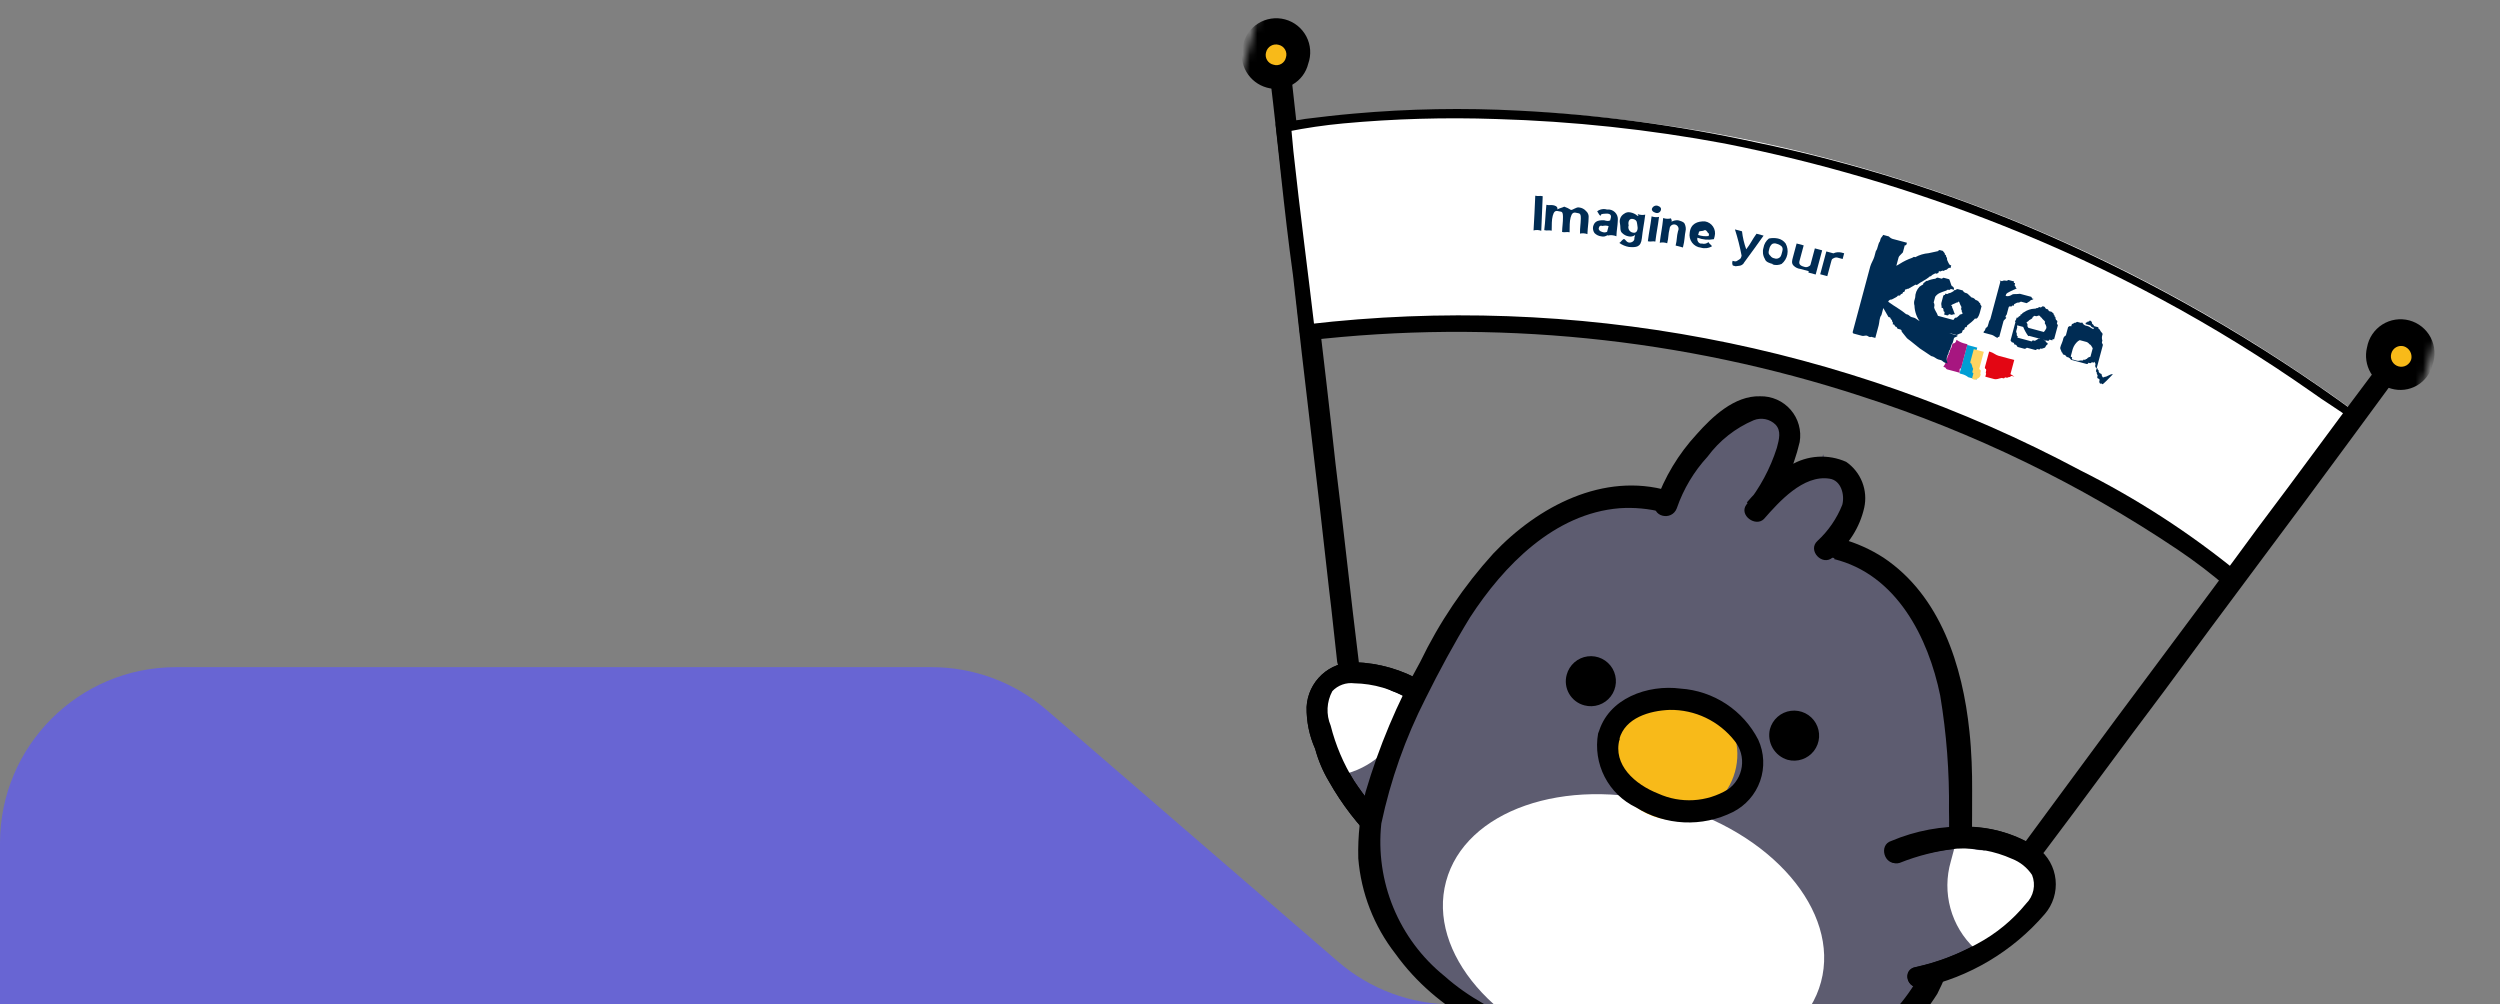 <svg width="341" height="137" viewBox="0 0 341 137" fill="none" xmlns="http://www.w3.org/2000/svg">
<rect x="0" y="0" width="341" height="137" fill="#808080" stroke="none"/>
<g clip-path="url(#clip0_2732_4045)">
<mask id="mask0_2732_4045" style="mask-type:luminance" maskUnits="userSpaceOnUse" x="128" y="-1" width="205" height="207">
<path d="M332.97 42.997L172.129 -0.1L128.515 162.669L289.356 205.767L332.97 42.997Z" fill="white"/>
</mask>
<g mask="url(#mask0_2732_4045)">
<path d="M216.473 152.994C217.745 161.437 223.945 177.87 230.447 181.48C231.362 181.925 232.681 182.478 233.48 181.859C233.904 181.483 234.222 181.003 234.401 180.465C234.58 179.928 234.615 179.353 234.5 178.798C233.742 173.205 231.763 167.848 228.702 163.106C229.194 164.361 229.95 165.495 230.918 166.433C231.886 167.371 233.044 168.091 234.313 168.544C235.186 168.769 236.095 168.808 236.984 168.659C237.527 168.409 237.965 167.974 238.219 167.433C238.474 166.891 238.53 166.277 238.377 165.698C237.319 161.953 235.299 158.55 232.52 155.826C231.048 154.197 229.784 152.392 228.758 150.45L223.538 136.581C223.256 136.193 222.94 135.829 222.596 135.495L222.105 134.963C219.893 133.137 216.766 135.6 216.601 138.457L216.542 138.674C216.053 143.42 216.022 148.202 216.45 152.954L216.473 152.994Z" fill="#5D5C70"/>
<path d="M214.923 153.413C216.176 160.873 218.774 168.043 222.59 174.574C224.134 177.544 226.267 180.17 228.859 182.289C229.539 182.899 230.363 183.326 231.253 183.529C232.144 183.733 233.071 183.707 233.949 183.452C236.108 182.364 236.192 179.685 235.931 177.548C234.857 172.15 232.859 166.978 230.024 162.261C229.022 160.525 226.576 161.937 227.342 163.809C228.002 165.481 229.094 166.948 230.508 168.059C231.921 169.17 233.603 169.885 235.384 170.132C236.193 170.187 237 169.999 237.703 169.594C238.405 169.188 238.971 168.583 239.329 167.855C239.795 166.333 239.715 164.695 239.102 163.226C237.715 159.713 235.601 156.534 232.899 153.895C231.441 152.255 230.252 150.394 229.375 148.382L225.007 136.809C224.633 135.504 223.857 134.351 222.789 133.514C222.172 133.058 221.457 132.754 220.701 132.627C219.945 132.501 219.17 132.554 218.438 132.784C217.707 133.014 217.041 133.414 216.493 133.95C215.946 134.487 215.533 135.145 215.288 135.872C214.604 137.43 214.287 139.125 214.361 140.825C214.299 142.676 214.423 144.576 214.329 146.418C214.365 148.691 214.525 150.96 214.809 153.216C214.902 155.108 218.035 155.114 217.724 153.163C217.332 149.121 217.174 145.059 217.249 140.999C217.235 139.84 217.333 138.683 217.541 137.543C217.986 136.628 218.994 135.231 220.145 135.539C220.431 135.663 220.667 135.879 220.815 136.152C221.001 136.202 221.847 137.029 221.542 136.547C221.679 136.784 221.797 137.216 221.925 137.483L225.695 147.43C225.98 148.484 226.405 149.494 226.957 150.436C228.15 153.004 229.779 155.347 231.771 157.36C234.255 159.668 235.995 162.666 236.767 165.968C236.946 168.284 234.34 167.185 233.297 166.472C231.869 165.454 230.731 164.08 229.997 162.487L227.314 164.036C229.432 167.667 231.103 171.541 232.292 175.573C232.488 176.459 233.67 180.51 232.497 181.029C231.325 181.549 230.136 179.763 229.467 179.15C227.42 177.022 225.697 174.606 224.353 171.978C222.74 168.889 221.37 165.68 220.256 162.378C219.092 159.348 218.27 156.197 217.805 152.985C217.602 150.63 214.666 151.51 214.976 153.461L214.923 153.413Z" fill="black"/>
<path d="M188.625 113.556C184.495 109.843 181.538 105.007 180.116 99.639C179.72 98.658 179.548 97.601 179.612 96.546C179.675 95.49 179.974 94.462 180.485 93.536C181.501 92.466 182.836 91.753 184.291 91.506C185.746 91.259 187.242 91.489 188.555 92.163C193.239 93.392 197.333 96.25 200.099 100.225" fill="#5D5C70"/>
<path d="M189.72 112.614C187.831 110.76 186.145 108.71 184.69 106.498C183.248 104.169 182.174 101.632 181.504 98.976C181.187 98.224 181.043 97.411 181.082 96.596C181.122 95.782 181.344 94.986 181.732 94.269C182.111 93.869 182.579 93.564 183.098 93.379C183.617 93.193 184.172 93.133 184.719 93.202C187.376 93.248 189.971 94.012 192.228 95.414C194.84 96.993 197.104 99.085 198.883 101.565C200.18 102.946 202.411 100.843 201.114 99.462C199.159 96.932 196.789 94.752 194.105 93.016C191.284 91.357 188.092 90.433 184.822 90.328C183.143 90.284 181.514 90.897 180.28 92.036C179.047 93.176 178.307 94.752 178.219 96.428C178.187 98.396 178.587 100.347 179.388 102.144C179.812 103.717 180.452 105.223 181.29 106.621C183.038 109.719 185.221 112.549 187.773 115.027C188.716 116.113 190.947 114.01 189.65 112.629L189.72 112.614Z" fill="black"/>
<path d="M180.47 95.932C180.419 95.84 180.389 95.737 180.383 95.631C180.376 95.526 180.394 95.42 180.433 95.322C180.492 95.104 180.324 94.859 180.374 94.673C180.424 94.486 180.482 94.268 180.296 94.218L180.496 93.472C180.509 93.361 180.547 93.255 180.607 93.162C180.667 93.068 180.747 92.989 180.841 92.93L180.899 92.713C180.958 92.495 181.175 92.553 181.225 92.367C180.899 92.713 181.462 92.23 181.462 92.23L181.699 92.093C181.885 92.143 181.944 91.926 182.162 91.984L182.348 92.034C182.535 92.084 182.585 91.897 182.772 91.947C183.11 91.879 183.461 91.903 183.786 92.019L185.528 92.486C186.319 92.665 187.085 92.937 187.811 93.298L188.216 93.406C188.489 93.472 188.74 93.608 188.944 93.801C189.317 93.901 189.632 94.219 190.036 94.327C190.441 94.436 191.542 94.931 192.27 95.326L191.753 97.255C191.265 99.22 190.263 101.02 188.849 102.47C187.435 103.919 185.66 104.966 183.708 105.502C182.085 102.513 180.992 99.264 180.478 95.901L180.47 95.932Z" fill="white"/>
<path d="M185.336 90.235C184.214 81.231 183.287 72.247 182.165 63.243C180.609 48.889 178.809 34.702 177.245 20.379L176.153 10.516C175.842 8.566 172.927 8.618 173.238 10.569C174.352 19.603 175.1 28.507 176.37 37.583C177.933 51.906 179.725 66.124 181.289 80.448C181.696 83.658 182.014 87.077 182.39 90.279C182.7 92.23 185.607 92.208 185.336 90.235Z" fill="black"/>
<path d="M189.72 112.614C187.831 110.76 186.145 108.71 184.69 106.498C183.248 104.169 182.174 101.632 181.504 98.976C181.187 98.224 181.043 97.411 181.082 96.596C181.122 95.782 181.344 94.986 181.732 94.269C182.111 93.869 182.579 93.564 183.098 93.379C183.617 93.193 184.172 93.133 184.719 93.202C187.376 93.248 189.971 94.012 192.228 95.414C194.84 96.993 197.104 99.085 198.883 101.565C200.18 102.946 202.411 100.843 201.114 99.462C199.159 96.932 196.789 94.752 194.105 93.016C191.284 91.357 188.092 90.433 184.822 90.328C183.143 90.284 181.514 90.897 180.28 92.036C179.047 93.176 178.307 94.752 178.219 96.428C178.187 98.396 178.587 100.347 179.388 102.144C179.812 103.717 180.452 105.223 181.29 106.621C183.038 109.719 185.221 112.549 187.773 115.027C188.716 116.113 190.947 114.01 189.65 112.629L189.72 112.614Z" fill="black"/>
<path d="M175.269 16.946C175.269 16.946 247.21 1.945 321.438 56.312L304.979 78.91C268.832 51.704 223.547 39.57 178.64 45.058L175.269 16.946Z" fill="white"/>
<path d="M175.636 17.944C178.137 17.444 180.662 17.074 183.202 16.837C190.149 16.196 197.13 15.995 204.103 16.236C214.546 16.54 224.949 17.655 235.219 19.572C248.131 22.121 260.783 25.846 273.017 30.7C287.956 36.602 302.148 44.243 315.299 53.466C317.028 54.73 319.016 55.896 320.737 57.191L320.267 55.831C315.407 62.398 310.724 69.046 305.824 75.635C305.143 76.686 304.48 77.543 303.84 78.438L305.545 78.295C298.833 72.785 291.525 68.042 283.759 64.155C251.488 46.935 214.728 39.982 178.397 44.226L179.371 45.32C178.422 37.163 177.318 28.965 176.419 20.622L176.102 17.202C176.045 15.92 173.74 15.936 174.023 17.245C174.94 25.394 176.076 33.6 176.943 41.935L177.292 45.363C177.37 45.818 177.78 46.528 178.235 46.45C203.706 43.493 229.515 46.086 253.889 54.05C269.188 58.977 283.72 66.025 297.062 74.988C299.404 76.564 301.65 78.28 303.788 80.125C304.271 80.688 304.97 80.442 305.493 79.982C310.393 73.392 315.076 66.744 319.853 60.488C320.574 59.414 321.206 58.55 321.869 57.694C321.954 57.58 322.009 57.448 322.031 57.308C322.053 57.167 322.04 57.024 321.994 56.89C321.948 56.756 321.869 56.635 321.766 56.538C321.662 56.442 321.536 56.372 321.399 56.334C308.076 46.562 293.7 38.315 278.539 31.746C265.97 26.309 252.876 22.175 239.464 19.409C228.838 17.086 218.039 15.642 207.177 15.092C199.672 14.693 192.148 14.827 184.662 15.495C182.307 15.697 180.169 15.958 178.032 16.219C177.146 16.415 175.864 16.471 174.986 16.636L174.799 16.586C173.835 16.328 174.324 18.36 175.665 18.085L175.636 17.944Z" fill="black"/>
<path d="M324.205 50.185C318.723 57.453 313.428 64.77 307.955 72.006C299.43 83.66 290.778 95.046 282.262 106.669C280.335 109.253 278.32 112.048 276.393 114.633C275.14 116.197 277.865 117.728 278.891 116.136C284.365 108.899 289.66 101.582 295.133 94.346C303.658 82.692 312.31 71.306 320.826 59.684L326.703 51.688C327.948 50.155 325.449 48.652 324.205 50.185Z" fill="black"/>
<path d="M267.217 106.371C267.487 99.75 266.346 93.148 263.871 87.002C262.745 84.055 260.952 81.409 258.632 79.272C256.312 77.135 253.528 75.564 250.499 74.683C250.575 73.712 250.557 72.735 250.447 71.768C250.531 68.416 249.939 65.082 248.705 61.965C247.377 64.776 245.01 66.962 242.103 68.065C241.904 68.151 241.686 68.188 241.47 68.171C241.254 68.153 241.045 68.083 240.862 67.966C240.814 67.867 240.786 67.758 240.781 67.648C240.777 67.538 240.794 67.428 240.834 67.325C241.169 63.994 240.633 60.633 239.279 57.572C236.033 62.148 231.761 65.903 226.805 68.534C223.74 67.805 220.549 67.784 217.475 68.475C214.401 69.165 211.525 70.547 209.066 72.517C203.854 76.607 199.566 81.753 196.484 87.618C192.495 94.769 189.412 102.388 187.305 110.3C186.689 112.659 186.386 115.089 186.402 117.527C186.619 119.931 187.254 122.279 188.278 124.465C189.791 127.72 191.88 130.674 194.444 133.186C200.998 139.711 210.005 142.558 218.984 144.763C227.963 146.969 237.055 149.372 245.994 146.999C249.456 146.067 252.736 144.556 255.694 142.529C257.737 141.232 259.466 139.497 260.756 137.45C261.991 135.352 262.874 133.065 263.37 130.682C266.05 122.862 267.352 114.636 267.217 106.371Z" fill="#5D5C70"/>
<path d="M218.138 144.537C232.262 148.321 245.795 143.612 248.387 133.936C250.98 124.261 241.615 113.416 227.491 109.631C213.367 105.846 199.834 110.556 197.241 120.232C194.649 129.907 203.982 140.744 218.138 144.537Z" fill="white"/>
<path d="M226.925 111.714C228.619 111.937 230.341 111.667 231.885 110.937C233.43 110.207 234.731 109.048 235.634 107.598C236.536 106.147 237.002 104.468 236.975 102.76C236.948 101.052 236.429 99.388 235.481 97.967C234.533 96.546 233.196 95.428 231.629 94.748C230.062 94.067 228.333 93.852 226.647 94.129C224.962 94.405 223.391 95.161 222.124 96.307C220.857 97.453 219.947 98.939 219.503 100.589C219.248 101.807 219.239 103.065 219.475 104.287C219.712 105.509 220.19 106.672 220.881 107.708C221.572 108.744 222.462 109.631 223.5 110.319C224.538 111.007 225.702 111.481 226.925 111.714Z" fill="#F8BA19"/>
<path d="M220.874 100.823C221.658 97.899 225.018 96.932 227.746 96.829C229.451 96.804 231.139 97.174 232.677 97.91C234.215 98.647 235.562 99.729 236.613 101.072C237.006 101.56 237.295 102.124 237.461 102.728C237.627 103.332 237.668 103.964 237.579 104.585C237.491 105.205 237.277 105.801 236.949 106.335C236.621 106.869 236.187 107.33 235.673 107.689C234.256 108.545 232.652 109.042 230.999 109.14C229.346 109.237 227.695 108.931 226.187 108.249C222.989 106.992 219.972 104.316 220.905 100.831C221.009 100.444 220.955 100.03 220.754 99.683C220.553 99.335 220.223 99.081 219.835 98.978C219.447 98.874 219.034 98.928 218.686 99.129C218.339 99.329 218.085 99.66 217.981 100.048C217.623 102.067 217.938 104.149 218.877 105.972C219.816 107.796 221.327 109.261 223.178 110.143C225.138 111.363 227.376 112.06 229.681 112.17C231.987 112.28 234.281 111.798 236.348 110.771C238.093 109.897 239.431 108.379 240.08 106.538C240.729 104.696 240.638 102.675 239.826 100.9C238.812 98.921 237.302 97.239 235.444 96.016C233.586 94.794 231.444 94.073 229.225 93.924C224.813 93.342 219.312 95.203 218.012 100.056C217.908 100.444 217.963 100.857 218.163 101.205C218.364 101.553 218.695 101.806 219.082 101.91C219.47 102.014 219.883 101.96 220.231 101.759C220.579 101.558 220.833 101.228 220.936 100.84L220.874 100.823Z" fill="black"/>
<path d="M250.13 76.251C258.704 78.349 263.028 86.977 264.645 94.879C265.506 100.064 265.907 105.315 265.842 110.571C265.994 116.815 265.233 123.048 263.586 129.073C262.33 132.766 260.224 136.112 257.437 138.84C254.649 141.569 251.259 143.604 247.54 144.78C238.897 147.666 229.81 145.864 221.193 143.555C212.575 141.246 203.69 139.065 196.985 133.101C193.936 130.629 191.554 127.434 190.057 123.806C188.56 120.178 187.994 116.234 188.412 112.331C189.67 106.395 191.702 100.651 194.458 95.245C196.269 91.596 198.326 87.779 200.519 84.198C205.114 77.127 212.015 70.04 220.91 69.322C222.89 69.189 224.878 69.372 226.799 69.867C227.187 69.971 227.6 69.916 227.948 69.715C228.296 69.515 228.55 69.184 228.653 68.796C228.757 68.408 228.703 67.995 228.502 67.647C228.301 67.3 227.971 67.046 227.583 66.942C218.735 64.371 209.782 69.041 203.681 75.509C199.668 79.929 196.314 84.903 193.721 90.279C190.584 95.898 188.084 101.849 186.266 108.022C185.523 110.985 185.188 114.037 185.27 117.091C185.653 121.822 187.41 126.337 190.325 130.082C196.058 138.054 204.757 142.052 214.009 144.731C223.261 147.41 232.516 150.324 242.317 149.215C246.768 148.747 251.055 147.274 254.855 144.907C258.654 142.54 261.867 139.342 264.25 135.553C267.465 129.118 269.085 122.004 268.974 114.811C269.008 112.32 268.984 110.046 268.999 107.749C269.014 105.452 268.931 102.529 268.633 99.782C267.706 90.797 264.664 81.246 256.915 76.069C255.141 74.924 253.204 74.056 251.169 73.495C250.988 73.405 250.79 73.354 250.588 73.346C250.386 73.338 250.185 73.374 249.998 73.45C249.81 73.526 249.642 73.642 249.503 73.789C249.364 73.936 249.258 74.111 249.193 74.302C249.127 74.493 249.103 74.696 249.122 74.897C249.142 75.099 249.204 75.293 249.305 75.469C249.405 75.644 249.543 75.795 249.707 75.913C249.871 76.031 250.058 76.112 250.257 76.152L250.13 76.251Z" fill="black"/>
<path d="M216.113 96.212C216.765 96.387 217.454 96.364 218.094 96.147C218.733 95.93 219.294 95.528 219.705 94.993C220.116 94.457 220.359 93.811 220.403 93.138C220.447 92.464 220.291 91.792 219.953 91.207C219.615 90.622 219.112 90.151 218.506 89.852C217.901 89.554 217.22 89.441 216.551 89.529C215.881 89.618 215.253 89.902 214.745 90.347C214.238 90.793 213.873 91.378 213.699 92.031C213.578 92.464 213.545 92.916 213.602 93.362C213.658 93.808 213.803 94.239 214.028 94.628C214.253 95.017 214.553 95.358 214.911 95.63C215.269 95.902 215.677 96.1 216.113 96.212Z" fill="black"/>
<path d="M243.831 103.639C244.483 103.814 245.173 103.791 245.812 103.574C246.452 103.357 247.012 102.955 247.423 102.419C247.834 101.884 248.077 101.238 248.122 100.564C248.166 99.891 248.009 99.219 247.671 98.634C247.334 98.049 246.83 97.578 246.225 97.279C245.619 96.981 244.939 96.868 244.269 96.956C243.6 97.044 242.971 97.329 242.464 97.774C241.956 98.22 241.592 98.805 241.417 99.457C241.208 100.331 241.342 101.251 241.791 102.029C242.24 102.807 242.97 103.383 243.831 103.639Z" fill="black"/>
<path d="M227.177 68.867C228.842 64.513 231.597 60.658 235.178 57.673C236.403 56.585 237.891 55.834 239.496 55.496C240.274 55.344 241.081 55.428 241.811 55.737C242.542 56.046 243.165 56.565 243.599 57.229C243.909 58.016 244.044 58.861 243.997 59.706C243.949 60.551 243.718 61.375 243.322 62.123C242.273 64.692 240.926 67.129 239.309 69.383C241.385 66.557 244.341 64.499 247.712 63.533C248.738 63.357 249.793 63.489 250.745 63.912C251.631 64.512 252.277 65.406 252.568 66.435C252.86 67.465 252.778 68.565 252.338 69.54C251.5 71.465 250.265 73.191 248.713 74.604" fill="#5D5C70"/>
<path d="M228.731 69.283C229.629 66.694 231.049 64.316 232.903 62.298C234.521 60.105 236.697 58.385 239.206 57.318C239.706 57.118 240.254 57.068 240.782 57.173C241.31 57.279 241.796 57.537 242.18 57.915C242.986 58.765 242.678 59.916 242.361 61.098C241.459 63.928 240.04 66.567 238.175 68.879C237.199 70.285 239.46 71.925 240.596 70.795C242.659 68.447 245.956 64.729 249.541 65.289C251.146 65.519 251.644 67.52 251.286 68.858C250.541 70.734 249.383 72.418 247.898 73.785C246.486 75.074 248.589 77.305 250.001 76.016C252.161 74.322 253.671 71.936 254.279 69.26C254.538 68.09 254.443 66.87 254.005 65.755C253.568 64.639 252.807 63.68 251.822 62.999C250.612 62.459 249.29 62.219 247.967 62.3C246.645 62.381 245.362 62.781 244.228 63.466C241.976 64.818 239.963 66.531 238.267 68.537L240.696 70.422C242.99 67.425 244.619 63.974 245.476 60.299C245.609 59.521 245.569 58.724 245.357 57.964C245.146 57.203 244.769 56.499 244.253 55.902C243.737 55.305 243.096 54.83 242.374 54.51C241.653 54.19 240.87 54.033 240.081 54.052C236.575 53.946 233.526 56.864 231.424 59.234C228.941 61.92 227.037 65.087 225.829 68.539C225.126 70.418 228.019 71.193 228.723 69.314L228.731 69.283Z" fill="black"/>
<path d="M261.487 133.078C266.92 131.912 271.904 129.208 275.844 125.289C276.668 124.629 277.337 123.796 277.804 122.85C278.27 121.903 278.524 120.866 278.546 119.81C278.206 118.38 277.41 117.098 276.28 116.157C275.149 115.217 273.743 114.669 272.274 114.595C267.594 113.315 262.61 113.741 258.215 115.796" fill="#5D5C70"/>
<path d="M261.842 134.641C268.388 133.205 274.291 129.686 278.668 124.611C279.219 123.97 279.634 123.223 279.887 122.417C280.139 121.61 280.225 120.76 280.138 119.919C280.052 119.078 279.794 118.264 279.382 117.526C278.97 116.788 278.411 116.141 277.74 115.626C274.995 113.818 271.794 112.822 268.507 112.752C264.899 112.632 261.308 113.297 257.982 114.7C256.168 115.248 257.049 118.185 258.863 117.637C261.439 116.63 264.146 115.997 266.902 115.757C269.476 115.608 272.049 116.08 274.403 117.133C275.523 117.565 276.482 118.335 277.147 119.335C277.407 119.998 277.465 120.722 277.314 121.417C277.164 122.113 276.811 122.748 276.3 123.243C274.482 125.504 272.223 127.372 269.66 128.733C267.048 130.193 264.234 131.259 261.31 131.897C259.36 132.208 260.053 135.095 262.054 134.597L261.842 134.641Z" fill="black"/>
<path d="M277.63 122.466C277.721 122.404 277.799 122.325 277.858 122.231C277.918 122.138 277.957 122.034 277.975 121.925C278.025 121.738 278.261 121.602 278.32 121.384C278.334 121.279 278.372 121.179 278.43 121.091C278.489 121.003 278.566 120.928 278.656 120.874L278.865 120.096C278.906 119.994 278.925 119.883 278.92 119.773C278.916 119.662 278.887 119.554 278.837 119.455L278.887 119.268C278.937 119.082 278.75 119.032 278.808 118.814C279.023 119.505 278.672 118.577 278.672 118.577L278.485 118.527C278.397 118.398 278.274 118.295 278.131 118.232C277.944 118.182 277.994 117.996 277.807 117.946L277.59 117.887C277.403 117.837 277.461 117.619 277.275 117.569C277.016 117.341 276.7 117.187 276.36 117.124L274.618 116.657C273.782 116.401 272.92 116.237 272.048 116.169L271.457 116.011C271.187 115.906 270.888 115.91 270.621 116.02C270.247 115.92 269.793 115.998 269.233 115.848C268.673 115.698 267.41 115.56 266.613 115.546L266.088 117.506C265.483 119.593 265.467 121.807 266.041 123.902C266.615 125.998 267.757 127.894 269.341 129.382C272.422 127.487 275.214 125.158 277.63 122.466Z" fill="white"/>
<path d="M173.299 10.383C174.039 10.502 174.796 10.342 175.424 9.934C176.053 9.527 176.508 8.901 176.702 8.177C176.896 7.454 176.815 6.684 176.474 6.017C176.133 5.35 175.558 4.833 174.858 4.566C174.462 4.414 174.039 4.348 173.616 4.371C173.192 4.393 172.779 4.505 172.401 4.697C172.023 4.89 171.691 5.16 171.424 5.489C171.157 5.819 170.963 6.201 170.853 6.61C170.743 7.02 170.721 7.448 170.787 7.866C170.853 8.285 171.007 8.685 171.237 9.041C171.468 9.396 171.77 9.7 172.126 9.931C172.481 10.162 172.881 10.316 173.299 10.383Z" fill="#F8BA19"/>
<path fill-rule="evenodd" clip-rule="evenodd" d="M174.429 6.119C174.25 6.066 174.061 6.051 173.875 6.073C173.689 6.095 173.509 6.155 173.347 6.249C173.185 6.342 173.043 6.468 172.931 6.618C172.819 6.768 172.738 6.939 172.694 7.121C172.641 7.299 172.626 7.487 172.649 7.671C172.672 7.856 172.733 8.034 172.828 8.194C172.922 8.353 173.049 8.492 173.2 8.601C173.351 8.71 173.522 8.786 173.704 8.826C173.88 8.882 174.065 8.901 174.249 8.882C174.432 8.862 174.61 8.805 174.77 8.712C174.929 8.62 175.068 8.495 175.177 8.346C175.285 8.197 175.362 8.027 175.4 7.846C175.457 7.669 175.477 7.482 175.458 7.297C175.439 7.112 175.382 6.933 175.291 6.771C175.2 6.609 175.076 6.468 174.928 6.355C174.78 6.243 174.61 6.163 174.429 6.119ZM169.512 6.302C169.626 5.671 169.87 5.07 170.228 4.537C170.586 4.005 171.05 3.552 171.592 3.209C172.134 2.865 172.741 2.637 173.375 2.541C174.01 2.444 174.657 2.479 175.277 2.645C175.897 2.811 176.475 3.104 176.976 3.505C177.477 3.906 177.889 4.407 178.186 4.976C178.483 5.544 178.66 6.168 178.703 6.808C178.747 7.448 178.658 8.091 178.441 8.694C178.296 9.285 178.033 9.841 177.668 10.328C177.303 10.815 176.843 11.223 176.316 11.527C175.789 11.831 175.205 12.026 174.601 12.099C173.997 12.171 173.384 12.121 172.8 11.951C171.622 11.627 170.618 10.854 170.003 9.798C169.388 8.741 169.212 7.486 169.512 6.302Z" fill="black"/>
<path d="M326.768 51.505C327.347 51.667 327.961 51.652 328.533 51.464C329.104 51.275 329.606 50.92 329.974 50.445C330.343 49.969 330.562 49.395 330.603 48.795C330.644 48.195 330.505 47.596 330.204 47.075C329.903 46.554 329.454 46.135 328.914 45.87C328.374 45.606 327.767 45.508 327.171 45.59C326.575 45.671 326.017 45.928 325.568 46.329C325.119 46.729 324.799 47.254 324.65 47.836C324.543 48.216 324.514 48.614 324.563 49.005C324.613 49.397 324.74 49.774 324.937 50.116C325.134 50.458 325.398 50.757 325.712 50.995C326.027 51.234 326.385 51.407 326.768 51.505Z" fill="#F8BA19"/>
<path fill-rule="evenodd" clip-rule="evenodd" d="M327.901 47.241C327.721 47.188 327.533 47.173 327.346 47.195C327.16 47.217 326.981 47.277 326.819 47.37C326.656 47.464 326.515 47.59 326.403 47.74C326.29 47.89 326.21 48.061 326.165 48.243C326.068 48.606 326.119 48.993 326.307 49.318C326.495 49.644 326.804 49.881 327.167 49.979C327.53 50.076 327.917 50.025 328.243 49.837C328.568 49.649 328.806 49.34 328.903 48.977C328.976 48.615 328.915 48.239 328.73 47.919C328.546 47.6 328.251 47.358 327.901 47.241ZM322.868 47.359C322.981 46.728 323.225 46.127 323.583 45.595C323.941 45.062 324.406 44.61 324.948 44.266C325.489 43.922 326.097 43.695 326.731 43.598C327.365 43.501 328.013 43.537 328.632 43.703C329.252 43.869 329.831 44.162 330.331 44.563C330.832 44.964 331.244 45.465 331.542 46.033C331.839 46.602 332.015 47.226 332.059 47.866C332.103 48.506 332.013 49.148 331.796 49.752C331.652 50.343 331.389 50.899 331.023 51.386C330.658 51.872 330.198 52.28 329.671 52.584C329.144 52.889 328.561 53.083 327.957 53.156C327.352 53.229 326.74 53.179 326.155 53.009C324.983 52.686 323.982 51.918 323.366 50.869C322.751 49.82 322.569 48.572 322.859 47.391L322.868 47.359Z" fill="black"/>
<path d="M262.084 134.706C268.634 133.281 274.541 129.76 278.909 124.676C279.461 124.035 279.876 123.288 280.128 122.482C280.381 121.675 280.467 120.825 280.38 119.984C280.293 119.143 280.036 118.329 279.624 117.59C279.211 116.852 278.653 116.206 277.982 115.691C275.237 113.881 272.036 112.885 268.749 112.817C265.142 112.703 261.552 113.367 258.224 114.765C256.41 115.313 257.29 118.25 259.104 117.702C261.601 116.702 264.222 116.047 266.895 115.755C269.48 115.604 272.064 116.079 274.427 117.139C275.547 117.571 276.506 118.341 277.171 119.342C277.436 120.002 277.501 120.726 277.355 121.423C277.21 122.12 276.862 122.758 276.355 123.258C274.516 125.508 272.249 127.372 269.685 128.74C267.083 130.202 264.28 131.271 261.365 131.912C259.415 132.223 260.077 135.102 262.078 134.604L262.084 134.706Z" fill="black"/>
<path d="M209.175 31.432C209.268 29.59 209.349 28.544 209.411 26.693C209.815 26.802 210.052 26.665 210.425 26.765C210.363 28.616 210.291 29.63 210.229 31.481C209.891 31.356 209.523 31.339 209.175 31.432Z" fill="#002C54"/>
<path d="M212.425 28.57C212.67 28.402 213.124 28.323 213.361 28.187C213.684 28.295 213.991 28.445 214.275 28.632C214.493 28.69 215.025 28.199 215.398 28.299C215.76 28.337 216.095 28.51 216.335 28.784C216.467 28.896 216.569 29.04 216.63 29.203C216.692 29.365 216.711 29.54 216.687 29.712C216.673 30.508 216.565 30.913 216.524 31.936C216.2 31.815 215.848 31.79 215.51 31.864C215.501 31.028 215.601 30.654 215.622 29.826C215.644 28.999 215.407 29.135 215.003 29.027C214.599 28.919 214.385 29.095 214.235 29.655C214.085 30.215 214.105 30.887 214.091 31.684C213.718 31.584 213.442 31.743 213.068 31.643C213.09 30.815 213.198 30.411 213.189 29.575C213.18 28.738 212.966 28.915 212.561 28.806C212.157 28.698 211.951 28.843 211.793 29.434C211.635 30.025 211.671 30.635 211.65 31.463C211.276 31.363 211.04 31.499 210.635 31.391C210.807 30.003 210.779 29.362 210.928 27.935C211.332 28.043 211.569 27.907 211.973 28.015C212.378 28.123 212.483 28.352 212.425 28.57Z" fill="#002C54"/>
<path d="M219.235 32.261L219.294 32.043C219.172 32.143 219.028 32.214 218.874 32.248C218.72 32.282 218.56 32.279 218.407 32.239C218.061 32.198 217.739 32.041 217.493 31.794C217.402 31.667 217.338 31.523 217.305 31.371C217.271 31.219 217.268 31.061 217.297 30.908C217.455 30.317 217.773 30.002 218.796 30.043C219.169 30.142 219.356 30.192 219.624 30.064L219.707 29.753C219.815 29.349 219.648 29.104 219.038 29.14C218.428 29.177 218.388 29.2 218.338 29.386C218.288 29.573 218.015 29.1 217.856 28.823C218.042 28.68 218.261 28.583 218.492 28.541C218.724 28.498 218.962 28.512 219.188 28.58C219.384 28.555 219.584 28.574 219.772 28.636C219.959 28.698 220.131 28.802 220.273 28.939C220.416 29.077 220.526 29.245 220.595 29.43C220.663 29.616 220.69 29.814 220.672 30.012C220.65 30.839 220.5 31.399 220.478 32.227C220.095 32.068 219.671 32.036 219.269 32.136L219.235 32.261ZM219.415 30.842C219.147 30.758 218.86 30.75 218.588 30.82C218.183 30.712 218.133 30.898 218.075 31.116C218.016 31.334 218.193 31.548 218.566 31.648C218.669 31.688 218.779 31.705 218.889 31.701C219 31.696 219.108 31.668 219.207 31.62L219.415 30.842Z" fill="#002C54"/>
<path d="M223.395 29.209C223.721 29.324 224.071 29.349 224.41 29.28C224.238 30.668 224.08 31.259 223.95 32.491C223.819 33.724 223.209 33.76 222.195 33.688C221.719 33.605 221.269 33.416 220.876 33.135C221.113 32.998 221.163 32.812 221.408 32.644C221.653 32.476 221.754 32.97 222.127 33.07C222.501 33.17 223.013 32.874 222.927 32.451L223.035 32.046C222.912 32.144 222.768 32.213 222.615 32.247C222.461 32.281 222.302 32.279 222.149 32.242C221.804 32.184 221.487 32.017 221.243 31.766C220.92 31.479 221.07 30.919 220.96 30.457C220.851 29.994 221.032 29.442 221.545 29.146C221.664 29.056 221.802 28.993 221.948 28.963C222.095 28.933 222.246 28.936 222.392 28.973C222.742 29.035 223.069 29.192 223.337 29.426C223.524 29.476 223.524 29.476 223.387 29.24L223.395 29.209ZM222.783 29.878C222.191 29.72 222.033 30.311 222.151 30.742C222.113 30.844 222.099 30.953 222.108 31.061C222.117 31.17 222.15 31.275 222.204 31.369C222.259 31.463 222.333 31.544 222.422 31.606C222.511 31.668 222.613 31.71 222.72 31.729C223.28 31.878 223.439 31.287 223.352 30.864C223.265 30.441 223.374 30.036 222.783 29.878Z" fill="#002C54"/>
<path d="M225.809 29.021C225.436 28.921 225.268 28.676 225.318 28.489C225.367 28.337 225.471 28.208 225.609 28.128C225.748 28.048 225.911 28.023 226.068 28.056C226.472 28.165 226.609 28.401 226.559 28.588C226.547 28.671 226.517 28.75 226.471 28.819C226.424 28.888 226.362 28.946 226.29 28.988C226.218 29.03 226.137 29.054 226.053 29.06C225.97 29.066 225.887 29.052 225.809 29.021ZM224.767 32.91C224.947 31.491 225.106 30.899 225.278 29.512C225.603 29.627 225.954 29.652 226.292 29.584C226.12 30.971 225.962 31.562 225.79 32.95C225.417 32.85 225.172 33.018 224.767 32.91Z" fill="#002C54"/>
<path d="M227.992 30.239C228.262 30.09 228.57 30.022 228.878 30.043C229.251 30.143 229.656 30.251 229.784 30.519C229.912 30.787 230.007 31.179 229.899 31.584C229.791 31.988 229.808 32.793 229.55 33.757L228.554 33.491C228.763 32.713 228.676 32.29 228.884 31.512C228.928 31.43 228.953 31.34 228.956 31.248C228.96 31.156 228.943 31.064 228.907 30.98C228.87 30.895 228.815 30.82 228.745 30.76C228.675 30.699 228.592 30.656 228.503 30.632C228.414 30.608 228.321 30.605 228.23 30.622C228.14 30.639 228.054 30.677 227.98 30.732C227.906 30.786 227.846 30.858 227.803 30.939C227.76 31.021 227.736 31.111 227.733 31.203C227.525 31.981 227.612 32.404 227.403 33.182C227.079 33.063 226.727 33.038 226.389 33.111C226.561 31.723 226.719 31.132 226.86 29.736C227.197 29.861 227.566 29.878 227.913 29.785C228.042 30.052 228.042 30.052 227.992 30.239Z" fill="#002C54"/>
<path d="M231.528 32.422C231.42 32.826 231.724 33.308 232.148 33.221C232.3 33.264 232.461 33.268 232.615 33.234C232.77 33.199 232.913 33.128 233.034 33.025C233.162 33.293 233.38 33.351 233.516 33.588C233.291 33.724 233.039 33.811 232.777 33.844C232.516 33.877 232.25 33.856 231.998 33.781C231.76 33.755 231.531 33.68 231.324 33.562C231.116 33.443 230.936 33.283 230.793 33.091C230.651 32.9 230.549 32.681 230.495 32.449C230.44 32.216 230.434 31.975 230.477 31.74C230.607 30.508 231.535 30.156 232.558 30.197C232.782 30.234 232.996 30.317 233.187 30.441C233.377 30.565 233.54 30.727 233.664 30.917C233.789 31.107 233.873 31.321 233.91 31.545C233.948 31.769 233.939 31.999 233.883 32.219L233.775 32.623C233.022 32.766 232.244 32.697 231.528 32.422ZM232.969 31.774C232.832 31.537 232.664 31.292 232.428 31.429C232.191 31.566 231.787 31.457 231.737 31.644L231.628 32.048C232.087 32.205 232.575 32.256 233.055 32.197C233.105 32.011 233.156 31.824 232.969 31.774Z" fill="#002C54"/>
<path d="M236.331 35.575L236.518 35.625C236.891 35.725 236.941 35.539 237.209 35.41C237.477 35.282 237.504 35.056 237.554 34.869C237.325 33.659 237.022 32.464 236.645 31.291L237.61 31.55C237.704 32.388 237.898 33.212 238.186 34.005C238.848 33.149 238.957 32.745 239.589 31.88L240.553 32.139C239.576 33.544 238.913 34.4 237.905 35.797C237.848 35.933 237.747 36.047 237.619 36.12C237.374 36.288 237.187 36.238 236.733 36.316L236.359 36.217C236.309 36.118 236.28 36.01 236.276 35.899C236.271 35.788 236.29 35.678 236.331 35.575Z" fill="#002C54"/>
<path d="M241.812 36.012C241.407 35.904 240.847 35.754 240.73 35.322C240.594 35.096 240.506 34.844 240.473 34.583C240.44 34.321 240.461 34.056 240.536 33.803C240.616 33.302 240.88 32.85 241.276 32.534C241.683 32.447 242.104 32.447 242.511 32.531C242.934 32.62 243.308 32.863 243.562 33.213C243.811 33.669 243.892 34.197 243.792 34.706C243.692 35.215 243.417 35.673 243.015 36.001C242.621 36.177 242.175 36.2 241.764 36.066L241.812 36.012ZM242.35 33.255C242.248 33.212 242.138 33.191 242.027 33.196C241.916 33.201 241.807 33.231 241.709 33.283C241.499 33.474 241.36 33.731 241.314 34.011C241.214 34.385 241.156 34.602 241.479 34.889C241.539 34.982 241.619 35.061 241.712 35.12C241.805 35.18 241.911 35.219 242.02 35.234C242.118 35.274 242.224 35.291 242.329 35.285C242.435 35.279 242.538 35.249 242.63 35.197C242.898 35.069 242.956 34.851 243.056 34.478C243.156 34.105 243.215 33.887 243.047 33.642C242.855 33.45 242.614 33.316 242.35 33.255Z" fill="#002C54"/>
<path d="M245.563 36.682C245.216 36.641 244.894 36.484 244.648 36.237C244.333 35.919 244.433 35.546 244.542 35.141L245.059 33.212L246.023 33.471L245.456 35.586C245.348 35.991 245.484 36.227 246.076 36.386C246.174 36.426 246.279 36.443 246.385 36.437C246.49 36.431 246.593 36.401 246.686 36.349C246.922 36.213 246.922 36.213 246.981 35.995L247.547 33.879L248.543 34.146L247.659 37.444L246.664 37.177L246.714 36.99L245.563 36.682Z" fill="#002C54"/>
<path d="M248.277 37.408L249.111 34.297L250.075 34.556C250.418 34.398 250.804 34.36 251.171 34.449L251.544 34.549L251.336 35.327L250.745 35.169C250.647 35.129 250.541 35.111 250.436 35.118C250.33 35.124 250.227 35.154 250.135 35.205C249.867 35.333 249.867 35.333 249.759 35.738L249.242 37.667L248.277 37.408Z" fill="#002C54"/>
<path d="M269.533 51.14L269.641 50.736C269.654 50.686 269.647 50.633 269.622 50.589C269.596 50.545 269.554 50.512 269.504 50.499L269.613 50.095L269.445 49.85C269.495 49.663 269.495 49.663 269.358 49.426L269.23 49.158L269.38 48.599L269.489 48.194L269.697 47.416L268.328 47.05L268.061 48.045L268.011 48.232L267.653 49.569L267.286 50.938L267.566 51.013C267.9 51.091 268.213 51.243 268.481 51.458L269.632 51.767C269.611 51.532 269.534 51.306 269.408 51.107L269.533 51.14Z" fill="#009ED4"/>
<path d="M267.457 50.35L267.74 49.292L268.107 47.923L268.157 47.737L268.365 46.959L268.179 46.909C267.707 46.813 267.259 46.625 266.86 46.356L266.81 46.542C266.777 46.641 266.711 46.725 266.623 46.78C266.535 46.836 266.431 46.859 266.328 46.847L266.178 47.407C265.883 47.761 265.97 48.184 265.675 48.539L265.625 48.725C265.53 49.198 265.342 49.646 265.071 50.044L265.258 50.094C265.445 50.144 265.395 50.331 265.581 50.381L267.323 50.848C267.237 50.425 267.295 50.207 267.482 50.257L267.457 50.35Z" fill="#A71680"/>
<path d="M270.165 51.076C270.028 50.839 270.265 50.702 270.128 50.466C270.101 50.459 270.075 50.446 270.053 50.428C270.031 50.41 270.013 50.387 270.001 50.362C269.989 50.336 269.982 50.308 269.982 50.28C269.982 50.252 269.988 50.224 270 50.198L270.075 49.918L270.333 48.953L270.441 48.549L270.492 48.362L270.592 47.989L269.223 47.622L269.014 48.4L268.914 48.773L268.756 49.364C268.748 49.392 268.747 49.42 268.751 49.448C268.756 49.476 268.766 49.503 268.782 49.526C268.798 49.55 268.819 49.569 268.844 49.584C268.868 49.598 268.895 49.607 268.924 49.609C268.874 49.796 269.06 49.846 269.01 50.033L269.139 50.301L269.039 50.674C269.025 50.723 269.032 50.776 269.058 50.821C269.083 50.865 269.126 50.897 269.175 50.911L269.017 51.502C269.009 51.529 269.007 51.558 269.012 51.586C269.017 51.614 269.027 51.64 269.043 51.663C269.059 51.687 269.08 51.706 269.105 51.721C269.129 51.735 269.156 51.744 269.185 51.747L269.371 51.797C270.031 51.573 270.081 51.387 270.14 51.169L270.165 51.076Z" fill="#FFD461"/>
<path d="M274.226 51.031L274.742 49.102L272.596 48.527C272.222 48.427 271.876 48.101 271.503 48.001L271.316 47.951L271.208 48.355L271.158 48.542L271.05 48.947L270.791 49.911L270.741 50.098C270.728 50.147 270.735 50.2 270.76 50.244C270.786 50.288 270.828 50.321 270.878 50.334C271.006 50.602 270.769 50.739 270.906 50.975L270.798 51.38L271.98 51.697C272.353 51.797 272.598 51.629 273.053 51.55L273.239 51.6C273.289 51.614 273.342 51.607 273.386 51.581C273.43 51.556 273.463 51.513 273.476 51.464L273.663 51.514C273.881 51.572 273.931 51.386 274.117 51.436L274.362 51.268L274.767 51.376C274.226 51.031 274.226 51.031 274.226 51.031Z" fill="#E30613"/>
<path d="M265.757 48.228L265.857 47.855C266.143 47.531 266.065 47.077 266.352 46.754L266.51 46.163C266.56 45.976 266.747 46.026 266.992 45.858L267.017 45.765L265.741 45.423C265.632 45.406 265.528 45.366 265.435 45.307C265.342 45.247 265.262 45.169 265.2 45.078L265.014 45.028C264.905 45.011 264.8 44.971 264.707 44.912C264.614 44.852 264.534 44.774 264.472 44.683L263.508 44.425C263.121 44.157 262.682 43.971 262.22 43.879L261.816 43.771C261.629 43.721 261.314 43.403 261.096 43.345L260.723 43.245C260.536 43.195 260.369 42.95 260.182 42.9L259.995 42.85C259.318 42.268 258.412 41.792 257.547 41.16C257.58 41.062 257.646 40.978 257.734 40.922C257.822 40.867 257.926 40.843 258.029 40.856L258.533 40.591L258.77 40.454C258.783 40.405 258.816 40.362 258.86 40.337C258.904 40.311 258.957 40.304 259.007 40.317C259.034 40.325 259.063 40.327 259.091 40.322C259.119 40.318 259.145 40.307 259.169 40.291C259.192 40.275 259.211 40.254 259.226 40.23C259.24 40.205 259.249 40.178 259.252 40.15L259.52 40.021L259.57 39.835C259.619 39.848 259.672 39.841 259.716 39.815C259.761 39.79 259.793 39.748 259.806 39.698L259.865 39.48C260.051 39.53 260.101 39.344 260.288 39.394L261.274 38.824L261.461 38.874C262.015 38.423 262.715 38.177 263.246 37.685C263.296 37.699 263.349 37.692 263.393 37.666C263.437 37.641 263.47 37.598 263.483 37.549L263.72 37.412L263.988 37.284L264.174 37.334L264.411 37.197L264.469 36.98L264.656 37.03C264.924 36.901 264.924 36.901 265.11 36.951L265.347 36.815C265.534 36.865 265.584 36.678 265.86 36.519L266.046 36.569L266.147 36.195L265.96 36.145L265.792 35.9C265.664 35.632 265.527 35.396 265.577 35.209L265.441 34.972C265.448 34.945 265.45 34.916 265.445 34.889C265.441 34.861 265.43 34.834 265.414 34.811C265.398 34.787 265.377 34.768 265.353 34.753C265.328 34.739 265.301 34.73 265.273 34.727C265.331 34.51 265.144 34.46 265.008 34.223L264.603 34.115C264.554 34.101 264.501 34.108 264.457 34.134C264.412 34.159 264.38 34.202 264.367 34.251L263.057 34.534C262.421 34.587 261.803 34.773 261.243 35.081L261.057 35.032L260.82 35.168C260.228 35.372 259.662 35.646 259.134 35.983L258.661 36.257L258.969 35.106C259.019 34.919 259.264 34.751 259.551 34.428L259.759 33.65L259.809 33.464C259.859 33.477 259.912 33.47 259.956 33.444C260.001 33.419 260.033 33.376 260.046 33.327L260.105 33.109L258.362 32.642C258.082 32.597 257.826 32.458 257.635 32.247L256.857 32.039C256.807 32.226 256.562 32.393 256.512 32.58L256.42 32.922C256.125 33.277 256.153 33.918 255.867 34.241L255.658 35.019C255.558 35.392 255.213 35.933 255.105 36.338L252.712 45.266C252.699 45.316 252.706 45.368 252.732 45.413C252.757 45.457 252.8 45.49 252.849 45.503L254 45.811C254.187 45.861 254.455 45.733 254.641 45.783C254.828 45.833 254.965 46.07 255.232 45.941L255.792 46.092L256.259 44.349C256.359 43.976 256.331 43.335 256.626 42.98L256.884 42.016L257.044 42.292L257.18 42.529L257.317 42.766L257.454 43.002L257.59 43.239L257.808 43.297L257.936 43.565C257.986 43.578 258.028 43.611 258.054 43.655C258.079 43.7 258.086 43.752 258.073 43.802L258.21 44.038L258.16 44.225L258.377 44.283C258.506 44.551 258.506 44.551 258.692 44.601L258.829 44.838L259.202 44.938C259.202 44.938 259.42 44.996 259.37 45.183C259.507 45.42 259.822 45.737 259.99 45.983C260.157 46.227 260.313 46.269 260.667 46.564L261.847 47.514L263.43 48.572L263.648 48.63C263.835 48.68 264.158 48.967 264.376 49.025L264.749 49.125C264.936 49.175 265.073 49.412 265.29 49.47L265.664 49.57C265.55 49.342 265.507 49.086 265.539 48.834C265.571 48.581 265.677 48.344 265.844 48.151L265.757 48.228Z" fill="#002C54"/>
<path d="M273.753 40.401C274.002 40.409 274.245 40.334 274.445 40.186C274.681 40.049 275.086 40.157 275.509 40.071L277.065 40.487L277.201 40.724L277.388 40.774L277.151 40.911C277.102 40.898 277.049 40.904 277.005 40.93C276.96 40.956 276.928 40.998 276.915 41.047L276.433 41.352L275.655 41.143L275.387 41.272C275.201 41.222 274.964 41.358 274.727 41.495L274.669 41.713L274.482 41.663C274.475 41.69 274.462 41.716 274.444 41.738C274.427 41.76 274.404 41.777 274.378 41.79C274.353 41.802 274.325 41.808 274.297 41.809C274.268 41.809 274.24 41.803 274.214 41.791C274.165 41.778 274.112 41.785 274.068 41.81C274.023 41.836 273.991 41.878 273.978 41.928L273.869 42.332L273.719 42.892C273.719 42.892 273.424 43.247 273.611 43.297C273.798 43.347 273.324 43.62 273.274 43.806L273.116 44.398L273.066 44.584L272.908 45.175L272.857 45.362L272.699 45.953C272.65 45.94 272.597 45.947 272.552 45.972C272.508 45.998 272.476 46.04 272.462 46.09C272.245 46.032 271.921 45.745 271.735 45.695L270.552 45.378L270.602 45.191C270.879 45.032 270.711 44.787 270.979 44.659C271.246 44.53 271.187 43.881 271.474 43.557L272.616 39.295L272.674 39.078L272.724 38.891L272.824 38.518C272.836 38.492 272.842 38.464 272.842 38.435C272.841 38.407 272.835 38.379 272.823 38.354C272.811 38.328 272.793 38.306 272.771 38.288C272.749 38.27 272.723 38.257 272.696 38.25L273.069 38.35C273.197 38.276 273.346 38.245 273.493 38.263C273.71 38.322 273.71 38.322 273.947 38.185L274.725 38.393L274.675 38.58L274.861 38.63L274.811 38.817C274.811 38.817 274.753 39.034 274.94 39.084C274.932 39.112 274.93 39.14 274.935 39.168C274.94 39.196 274.95 39.223 274.966 39.246C274.982 39.27 275.003 39.289 275.028 39.304C275.052 39.318 275.079 39.327 275.107 39.33C273.667 39.977 273.667 39.977 273.567 40.35L273.753 40.401Z" fill="#002C54"/>
<path d="M286.453 52.34C286.316 52.104 286.316 52.104 286.375 51.886C286.383 51.859 286.384 51.83 286.38 51.802C286.375 51.774 286.364 51.748 286.348 51.724C286.332 51.701 286.311 51.681 286.287 51.667C286.263 51.653 286.235 51.644 286.207 51.641C286.158 51.628 286.115 51.595 286.09 51.551C286.064 51.507 286.057 51.454 286.07 51.404L286.12 51.218L285.992 50.95L286.017 50.857L285.88 50.62L285.93 50.433L285.98 50.247L286.139 49.656L286.189 49.469L286.664 47.696L286.722 47.478L286.772 47.291L286.822 47.104C286.872 46.918 286.655 46.859 286.713 46.642L286.763 46.455C286.671 46.185 286.679 45.892 286.785 45.627C286.835 45.441 286.648 45.391 286.511 45.154L286.375 44.917C286.317 44.902 286.268 44.864 286.238 44.812C286.208 44.76 286.2 44.699 286.215 44.641L285.655 44.491L285.488 44.246C285.438 44.233 285.396 44.2 285.37 44.156C285.345 44.111 285.338 44.059 285.351 44.009L285.214 43.773L285.028 43.723C285.021 43.75 285.008 43.776 284.99 43.797C284.972 43.819 284.949 43.837 284.924 43.849C284.898 43.862 284.87 43.868 284.842 43.868C284.814 43.869 284.786 43.863 284.76 43.851C284.753 43.875 284.742 43.898 284.727 43.919C284.711 43.939 284.692 43.956 284.67 43.968C284.648 43.981 284.624 43.989 284.598 43.992C284.573 43.996 284.548 43.994 284.523 43.987L284.465 44.205L285.056 44.364C285.243 44.414 285.193 44.6 285.379 44.65L285.597 44.709L285.547 44.895C285.329 44.837 285.006 44.55 284.819 44.5L284.415 44.392C284.276 44.339 284.161 44.237 284.092 44.105C284.092 44.105 283.963 43.837 283.905 44.055L283.314 43.897L283.077 44.033C283.077 44.033 282.859 43.975 282.809 44.162C282.76 44.149 282.707 44.156 282.663 44.181C282.618 44.207 282.586 44.249 282.573 44.298L282.514 44.516L282.328 44.466L282.091 44.603L281.991 44.976L281.783 45.754C281.635 45.826 281.52 45.949 281.456 46.1L281.356 46.473C281.256 46.847 280.911 47.388 281.048 47.624C281.185 47.861 281.157 48.087 281.344 48.137C281.331 48.187 281.338 48.239 281.363 48.284C281.389 48.328 281.431 48.361 281.481 48.374L281.605 48.407C281.823 48.466 281.773 48.652 281.96 48.702L282.146 48.752C282.293 48.822 282.414 48.936 282.492 49.078L284.608 49.645C284.635 49.653 284.664 49.655 284.692 49.65C284.72 49.645 284.746 49.635 284.77 49.619C284.793 49.603 284.812 49.582 284.827 49.557C284.841 49.533 284.85 49.506 284.853 49.478L285.039 49.528C285.039 49.528 285.257 49.586 285.307 49.399L285.494 49.449C285.543 49.462 285.596 49.456 285.641 49.43C285.685 49.404 285.717 49.362 285.731 49.313C285.681 49.499 285.867 49.549 285.817 49.736C285.767 49.923 285.759 49.954 285.895 50.19L286.113 50.249C286.1 50.298 286.107 50.351 286.133 50.395C286.158 50.44 286.2 50.472 286.25 50.486C286.231 50.584 286.248 50.686 286.299 50.773C286.349 50.86 286.428 50.926 286.523 50.959C286.581 50.974 286.63 51.012 286.66 51.064C286.69 51.116 286.698 51.177 286.683 51.235L286.819 51.472C287.006 51.522 287.056 51.335 287.243 51.385L287.51 51.257C287.778 51.128 288.015 50.992 288.202 51.042C286.77 52.526 286.77 52.526 286.634 52.289L286.453 52.34ZM284.658 48.959C284.609 48.945 284.556 48.952 284.512 48.978C284.467 49.004 284.435 49.046 284.422 49.095L284.204 49.037C284.191 49.087 284.158 49.129 284.114 49.154C284.069 49.18 284.017 49.187 283.967 49.174C283.781 49.124 283.544 49.26 283.326 49.202L282.766 49.052C282.579 49.002 282.579 49.002 282.629 48.815C282.679 48.629 282.412 48.757 282.462 48.57L282.512 48.383L282.72 47.606C282.854 47.187 283.104 46.814 283.441 46.532L283.678 46.395L284.456 46.604C284.565 46.621 284.669 46.661 284.762 46.72C284.855 46.779 284.935 46.857 284.997 46.949C285.184 46.999 285.312 47.267 285.448 47.503L285.14 48.654C284.717 48.741 284.658 48.959 284.658 48.959Z" fill="#002C54"/>
<path d="M276.771 45.811L279.291 46.486C279.319 46.494 279.347 46.495 279.375 46.491C279.403 46.486 279.43 46.476 279.453 46.46C279.476 46.444 279.496 46.423 279.51 46.398C279.525 46.374 279.534 46.347 279.536 46.318L279.941 46.427L279.991 46.24L280.177 46.29L280.644 44.548L280.694 44.361L280.558 44.125L280.616 43.907C280.629 43.857 280.622 43.805 280.597 43.76C280.571 43.716 280.529 43.683 280.479 43.67C280.39 43.545 280.348 43.392 280.362 43.239C280.334 43.232 280.308 43.219 280.287 43.201C280.265 43.183 280.247 43.16 280.235 43.135C280.222 43.109 280.216 43.081 280.216 43.053C280.215 43.025 280.221 42.996 280.233 42.971C280.209 42.964 280.186 42.953 280.166 42.937C280.146 42.922 280.129 42.903 280.116 42.881C280.103 42.859 280.095 42.834 280.092 42.809C280.088 42.784 280.09 42.758 280.097 42.734C280 42.687 279.916 42.619 279.85 42.535L279.477 42.434L279.34 42.198L279.153 42.148C278.936 42.09 278.994 41.872 278.807 41.822L278.621 41.772L278.376 41.939L278.158 41.881L277.921 42.018C277.734 41.968 277.684 42.154 277.498 42.104C277.001 42.127 276.52 42.287 276.107 42.565L275.871 42.702C275.871 42.702 275.812 42.92 275.625 42.87L275.575 43.056L275.339 43.193C275.332 43.221 275.319 43.246 275.301 43.268C275.283 43.29 275.261 43.308 275.235 43.32C275.209 43.332 275.181 43.339 275.153 43.339C275.125 43.339 275.097 43.333 275.071 43.321L275.021 43.508C274.963 43.726 274.726 43.862 274.913 43.912L274.346 46.028L274.237 46.432L274.405 46.677L274.592 46.727C274.641 46.741 274.684 46.773 274.709 46.817C274.735 46.862 274.742 46.915 274.729 46.964L274.915 47.014C275.133 47.072 275.075 47.29 275.261 47.34L276.039 47.549C276.226 47.599 276.226 47.599 276.471 47.431L277.653 47.748L277.89 47.611L278.076 47.661C278.126 47.674 278.178 47.667 278.223 47.642C278.267 47.616 278.3 47.574 278.313 47.524L278.5 47.574C278.767 47.446 278.954 47.496 279.012 47.278C279.07 47.142 279.171 47.029 279.299 46.955C279.312 46.906 279.305 46.853 279.28 46.808C279.254 46.764 279.212 46.732 279.162 46.718C279.135 46.711 279.109 46.699 279.087 46.681C279.066 46.663 279.048 46.64 279.036 46.615C279.023 46.589 279.017 46.561 279.017 46.533C279.016 46.504 279.022 46.476 279.034 46.451L278.816 46.392C278.63 46.342 278.68 46.156 278.493 46.105C278.306 46.056 278.306 46.056 278.256 46.242L278.07 46.192L277.794 46.352L277.557 46.488L277.37 46.438C277.321 46.425 277.268 46.432 277.224 46.458C277.179 46.483 277.147 46.525 277.134 46.575L275.174 46.05L275.224 45.863C275.174 45.85 275.132 45.817 275.106 45.773C275.081 45.729 275.074 45.676 275.087 45.626C275.145 45.409 274.959 45.358 275.009 45.172L275.159 44.612C275.159 44.612 275.03 44.344 275.217 44.394L275.964 44.594C276.143 45.039 276.378 45.461 276.661 45.848L276.771 45.811ZM276.41 44.047C276.469 43.829 276.687 43.888 276.737 43.701L276.973 43.564C277.21 43.428 277.21 43.428 277.26 43.241L277.505 43.073L277.692 43.123C277.909 43.182 277.959 42.995 278.146 43.045C278.333 43.095 278.283 43.282 278.469 43.332C278.629 43.608 278.815 43.658 278.952 43.895L278.902 44.081L279.039 44.318C279.117 44.455 279.145 44.616 279.117 44.772C279.033 44.959 278.919 45.131 278.78 45.282L276.665 44.715L276.528 44.479C276.628 44.105 276.41 44.047 276.41 44.047Z" fill="#002C54"/>
<path d="M269.598 43.455C269.866 43.326 270.024 42.735 270.074 42.549L270.283 41.771L270.115 41.526C270.128 41.476 270.121 41.423 270.096 41.379C270.07 41.335 270.028 41.302 269.978 41.289C269.915 41.149 269.803 41.036 269.663 40.971L269.477 40.921C269.415 40.83 269.335 40.752 269.242 40.693C269.149 40.633 269.045 40.594 268.936 40.576C268.749 40.526 268.799 40.34 268.581 40.281C268.527 40.191 268.452 40.113 268.364 40.055C268.276 39.997 268.176 39.959 268.071 39.944C267.918 39.884 267.795 39.767 267.725 39.618L267.165 39.468C266.947 39.41 266.947 39.41 266.702 39.578C266.653 39.565 266.6 39.571 266.556 39.597C266.511 39.623 266.479 39.665 266.466 39.714L266.229 39.851L265.961 39.979C265.774 39.929 265.716 40.147 265.529 40.097L265.343 40.047L265.293 40.234C265.243 40.22 265.191 40.227 265.146 40.253C265.102 40.279 265.069 40.321 265.056 40.37L264.798 41.335C264.748 41.521 264.876 41.789 264.826 41.976L265.013 42.026C265.087 42.154 265.117 42.303 265.099 42.449C265.124 42.456 265.147 42.467 265.167 42.483C265.187 42.498 265.204 42.517 265.217 42.539C265.229 42.561 265.237 42.586 265.241 42.611C265.244 42.636 265.242 42.661 265.236 42.686L265.178 42.904L265.582 43.012C265.609 43.02 265.638 43.021 265.666 43.017C265.694 43.012 265.72 43.002 265.744 42.986C265.767 42.969 265.787 42.949 265.801 42.924C265.815 42.9 265.824 42.873 265.827 42.844L266.231 42.953C266.359 42.878 266.508 42.848 266.655 42.866C266.518 42.629 266.431 42.206 266.272 41.93C266.285 41.88 266.278 41.828 266.253 41.783C266.227 41.739 266.185 41.706 266.135 41.693C266.185 41.507 266.64 41.428 266.885 41.261C266.934 41.274 266.987 41.267 267.032 41.241C267.076 41.216 267.108 41.173 267.122 41.124C267.308 41.174 267.258 41.361 267.418 41.637C267.577 41.913 267.554 41.873 267.504 42.06C267.454 42.247 267.641 42.297 267.583 42.514L267.719 42.751L267.483 42.888C267.433 42.874 267.38 42.882 267.336 42.907C267.291 42.933 267.259 42.975 267.246 43.024C267.001 43.192 266.951 43.379 266.733 43.321C266.605 43.394 266.504 43.508 266.446 43.644L264.331 43.077C264.213 42.645 263.89 42.359 263.811 41.904C263.852 41.798 263.867 41.685 263.857 41.572C263.847 41.46 263.811 41.351 263.752 41.255L263.961 40.477C264.328 39.975 264.752 39.889 265.451 39.643L265.688 39.506L265.874 39.556L266.111 39.419L266.516 39.528C266.544 39.42 266.529 39.306 266.474 39.21C266.418 39.114 266.327 39.044 266.22 39.015C266.083 38.778 266.005 38.324 265.868 38.087L265.09 37.879L264.853 38.015L264.418 37.899C264.231 37.849 264.231 37.849 263.986 38.016C263.602 38.061 263.226 38.163 262.872 38.318C262.685 38.268 262.627 38.486 262.359 38.614L262.309 38.801L262.072 38.937L261.827 39.105C261.443 39.499 261.229 40.029 261.232 40.58L261.157 40.859C261.059 41.126 261.051 41.416 261.135 41.687C261.158 42.518 261.446 43.319 261.956 43.974C262.174 44.033 262.124 44.219 262.311 44.27C262.497 44.319 262.634 44.556 262.852 44.615C263.125 44.681 263.376 44.817 263.58 45.01L265.322 45.476C265.588 45.575 265.879 45.582 266.15 45.498L266.896 45.698L267.164 45.57C267.401 45.433 267.587 45.483 267.637 45.297L267.696 45.079L267.932 44.942L267.982 44.756C267.989 44.728 268.002 44.703 268.02 44.681C268.038 44.659 268.061 44.641 268.086 44.629C268.112 44.617 268.14 44.61 268.168 44.61C268.196 44.609 268.224 44.615 268.25 44.627L268.309 44.41C269.314 43.645 269.364 43.459 269.364 43.459L269.598 43.455Z" fill="#002C54"/>
</g>
<path fill-rule="evenodd" clip-rule="evenodd" d="M142.758 96.837C138.399 93.072 132.831 91 127.071 91H24C10.745 91 0 101.745 0 115V420C0 433.255 10.745 444 24 444H337C350.255 444 361 433.255 361 420V161C361 147.745 350.255 137 337 137H198.19C192.43 137 186.862 134.928 182.503 131.163L142.758 96.837Z" fill="#6865D3"/>
</g>
<defs>
<clipPath id="clip0_2732_4045">
<rect width="341" height="137" fill="white"/>
</clipPath>
</defs>
</svg>
